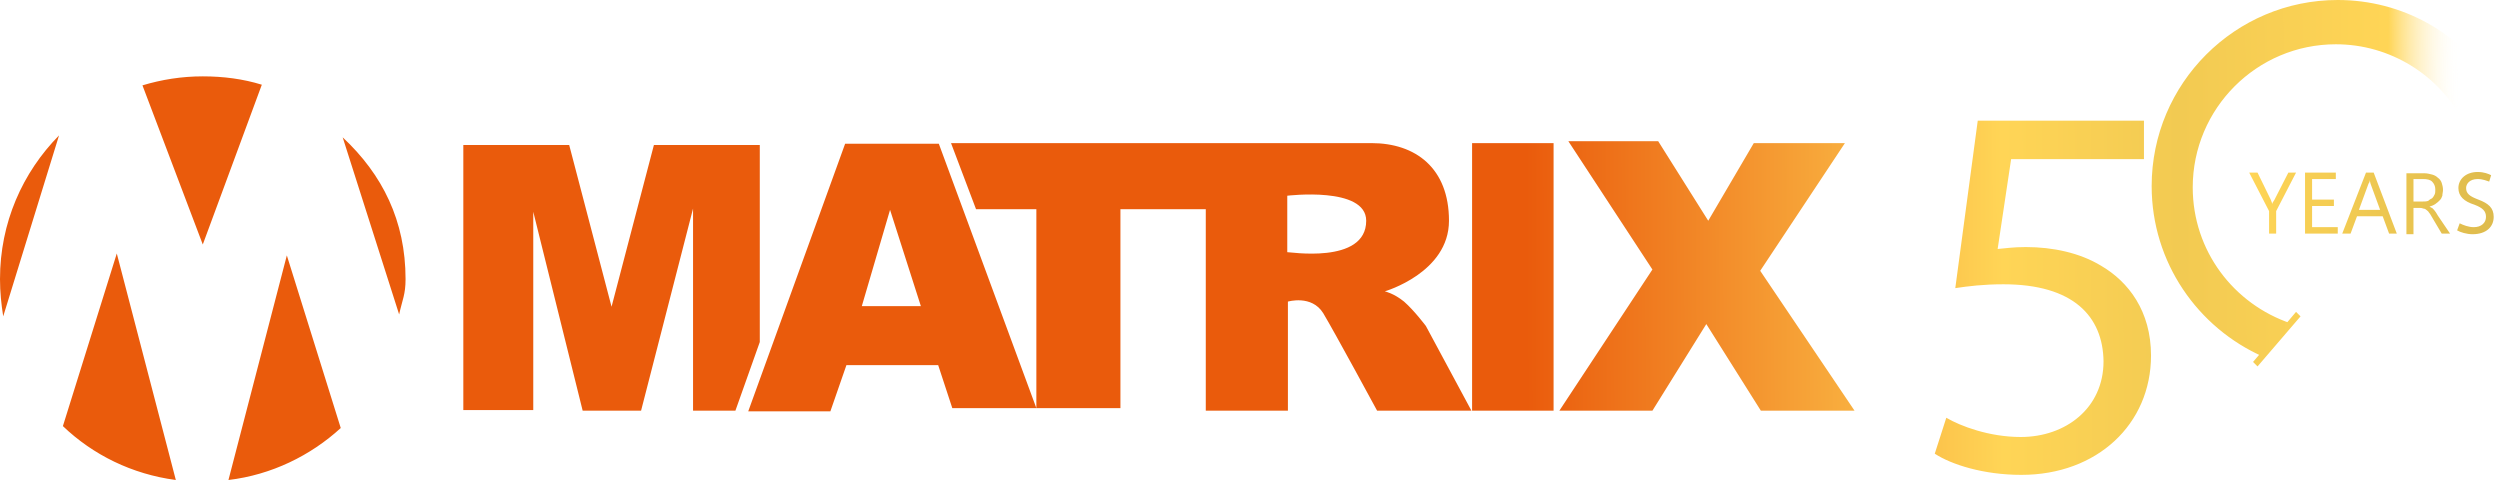 <svg xmlns="http://www.w3.org/2000/svg" width="250" height="48" viewBox="0 0 250 48" fill="none"><path d="M229.604 17.262L227.615 21.112V23.358H226.909V21.112L224.92 17.262H225.754L227.102 20.021C227.102 20.085 227.166 20.15 227.23 20.406C227.23 20.278 227.294 20.214 227.423 20.021L228.834 17.262H229.604ZM233.711 22.716H231.209V20.599H233.391V19.957H231.209V17.904H233.583V17.262H230.503V23.358H233.776V22.716H233.711ZM239.679 23.358H238.909L238.268 21.626H235.701L235.059 23.358H234.225L236.599 17.262H237.369L239.679 23.358ZM238.011 20.984L237.048 18.353C237.048 18.289 236.984 18.16 236.984 17.968C236.984 18.16 236.92 18.289 236.856 18.353L235.893 20.984H238.011ZM245.005 23.358H244.171L243.145 21.626C243.08 21.497 242.952 21.305 242.888 21.241C242.824 21.112 242.695 21.048 242.631 20.984C242.567 20.92 242.439 20.855 242.31 20.855C242.182 20.791 242.054 20.791 241.925 20.791H241.348V23.422H240.642V17.326H242.439C242.695 17.326 242.952 17.39 243.209 17.454C243.465 17.519 243.658 17.647 243.786 17.775C243.979 17.904 244.107 18.096 244.171 18.289C244.235 18.481 244.3 18.738 244.3 18.994C244.3 19.187 244.235 19.38 244.235 19.572C244.171 19.765 244.107 19.893 243.979 20.021C243.85 20.15 243.722 20.278 243.53 20.406C243.337 20.535 243.145 20.599 242.952 20.663C243.08 20.727 243.145 20.791 243.209 20.791C243.273 20.855 243.337 20.92 243.401 20.984C243.465 21.048 243.53 21.176 243.594 21.241C243.658 21.369 243.722 21.433 243.786 21.561L245.005 23.358ZM243.209 19.829C243.337 19.7 243.401 19.572 243.465 19.444C243.53 19.315 243.53 19.123 243.53 18.93C243.53 18.61 243.401 18.353 243.209 18.16C243.016 17.968 242.695 17.904 242.31 17.904H241.348V20.15H242.31C242.503 20.15 242.631 20.15 242.824 20.085C242.952 19.957 243.08 19.893 243.209 19.829ZM245.711 23.037C246.032 23.23 246.674 23.422 247.251 23.422C248.663 23.422 249.369 22.652 249.369 21.69C249.369 20.791 248.856 20.342 247.829 19.957C246.995 19.636 246.61 19.38 246.61 18.802C246.61 18.417 246.931 17.904 247.765 17.904C248.278 17.904 248.727 18.096 248.92 18.16L249.112 17.519C248.856 17.39 248.407 17.198 247.765 17.198C246.61 17.198 245.84 17.904 245.84 18.802C245.84 19.636 246.417 20.15 247.444 20.471C248.278 20.791 248.599 21.112 248.599 21.69C248.599 22.267 248.15 22.716 247.38 22.716C246.866 22.716 246.353 22.524 245.968 22.331L245.711 23.037Z" fill="url(#paint0_linear_2165_1383)"></path><path d="M46.332 41.005V14.503H56.92L61.155 30.674L65.39 14.503H75.979V34.203L73.54 41.069H69.305V20.856L64.107 41.069H58.267L53.326 21.177V41.005H46.332ZM103.636 40.813H95.23L93.818 36.513H84.642L83.037 41.134H74.823L84.513 14.374H93.882L103.636 40.813ZM92.086 30.61L89.005 20.984L86.182 30.61H92.086ZM147.144 41.069H137.711C137.711 41.069 133.476 33.241 132.321 31.316C131.166 29.454 128.791 30.16 128.791 30.16V41.069H120.578V20.92H112.043V40.813H103.636V20.92H97.604L95.102 14.31C95.102 14.31 132.706 14.31 137.134 14.31C141.561 14.31 144.898 16.813 144.898 22.075C144.898 27.273 138.481 29.134 138.481 29.134C138.481 29.134 139.38 29.326 140.406 30.16C141.433 31.059 142.588 32.599 142.588 32.599L147.144 41.069ZM136.62 22.075C136.62 18.61 128.727 19.572 128.727 19.572V25.219C128.727 25.155 136.62 26.503 136.62 22.075ZM147.209 14.31V41.069H155.358V14.31H147.209ZM156.834 14.118L165.241 26.952L155.936 41.069H165.241L170.631 32.406L176.086 41.069H185.455L176.021 27.08L184.492 14.31H175.38L170.824 22.075L165.818 14.118H156.834ZM11.679 25.348L6.289 42.61C9.305 45.497 13.219 47.422 17.583 48L11.679 25.348ZM28.684 25.54L22.845 48C27.144 47.487 31.059 45.562 34.075 42.802L28.684 25.54ZM39.914 31.444C40.235 29.968 40.556 29.454 40.556 27.914C40.556 22.075 38.246 17.454 34.267 13.733L39.914 31.444ZM20.278 24.449L26.182 8.471C24.321 7.893 22.332 7.636 20.278 7.636C18.16 7.636 16.171 7.957 14.246 8.535L20.278 24.449ZM0.321 31.636L5.904 13.54C2.246 17.262 0 22.267 0 27.914C0 29.198 0.128 30.417 0.321 31.636ZM214.46 12.064H197.775L195.529 28.813C196.813 28.62 198.353 28.428 200.342 28.428C207.337 28.428 210.289 31.636 210.353 36.128C210.353 40.813 206.567 43.7 202.075 43.7C198.93 43.7 196.043 42.61 194.631 41.775L193.476 45.369C195.144 46.46 198.353 47.487 202.139 47.487C209.711 47.487 215.102 42.417 215.102 35.551C215.102 31.123 212.856 28.171 210.096 26.567C207.979 25.283 205.283 24.706 202.588 24.706C201.305 24.706 200.535 24.834 199.765 24.898L201.112 15.914H214.396V12.064H214.46ZM229.091 32.342C223.38 30.417 219.273 25.091 219.273 18.738C219.273 10.845 225.69 4.428 233.583 4.428C239.037 4.428 243.85 7.508 246.225 12L249.241 8.406C246.032 3.337 240.257 0 233.775 0C223.508 0 215.166 8.342 215.166 18.61C215.166 26.246 219.786 32.791 226.332 35.679L229.091 32.342ZM226.075 35.294L225.305 36.193L225.754 36.642L230.053 31.636L229.604 31.187L227.166 34.075C226.781 34.46 226.46 34.909 226.075 35.294Z" fill="url(#paint1_linear_2165_1383)"></path><defs><linearGradient id="paint0_linear_2165_1383" x1="224.926" y1="20.322" x2="249.337" y2="20.322" gradientUnits="userSpaceOnUse"><stop stop-color="#FFD556"></stop><stop offset="1" stop-color="#DEBB4D"></stop></linearGradient><linearGradient id="paint1_linear_2165_1383" x1="249.386" y1="24.012" x2="-0.025" y2="24.899" gradientUnits="userSpaceOnUse"><stop offset="0.013" stop-color="white" stop-opacity="0"></stop><stop offset="0.042" stop-color="#FFD556"></stop><stop offset="0.126" stop-color="#F2CA52"></stop><stop offset="0.197" stop-color="#FFD556"></stop><stop offset="0.388" stop-color="#EA5B0C"></stop></linearGradient></defs></svg>
